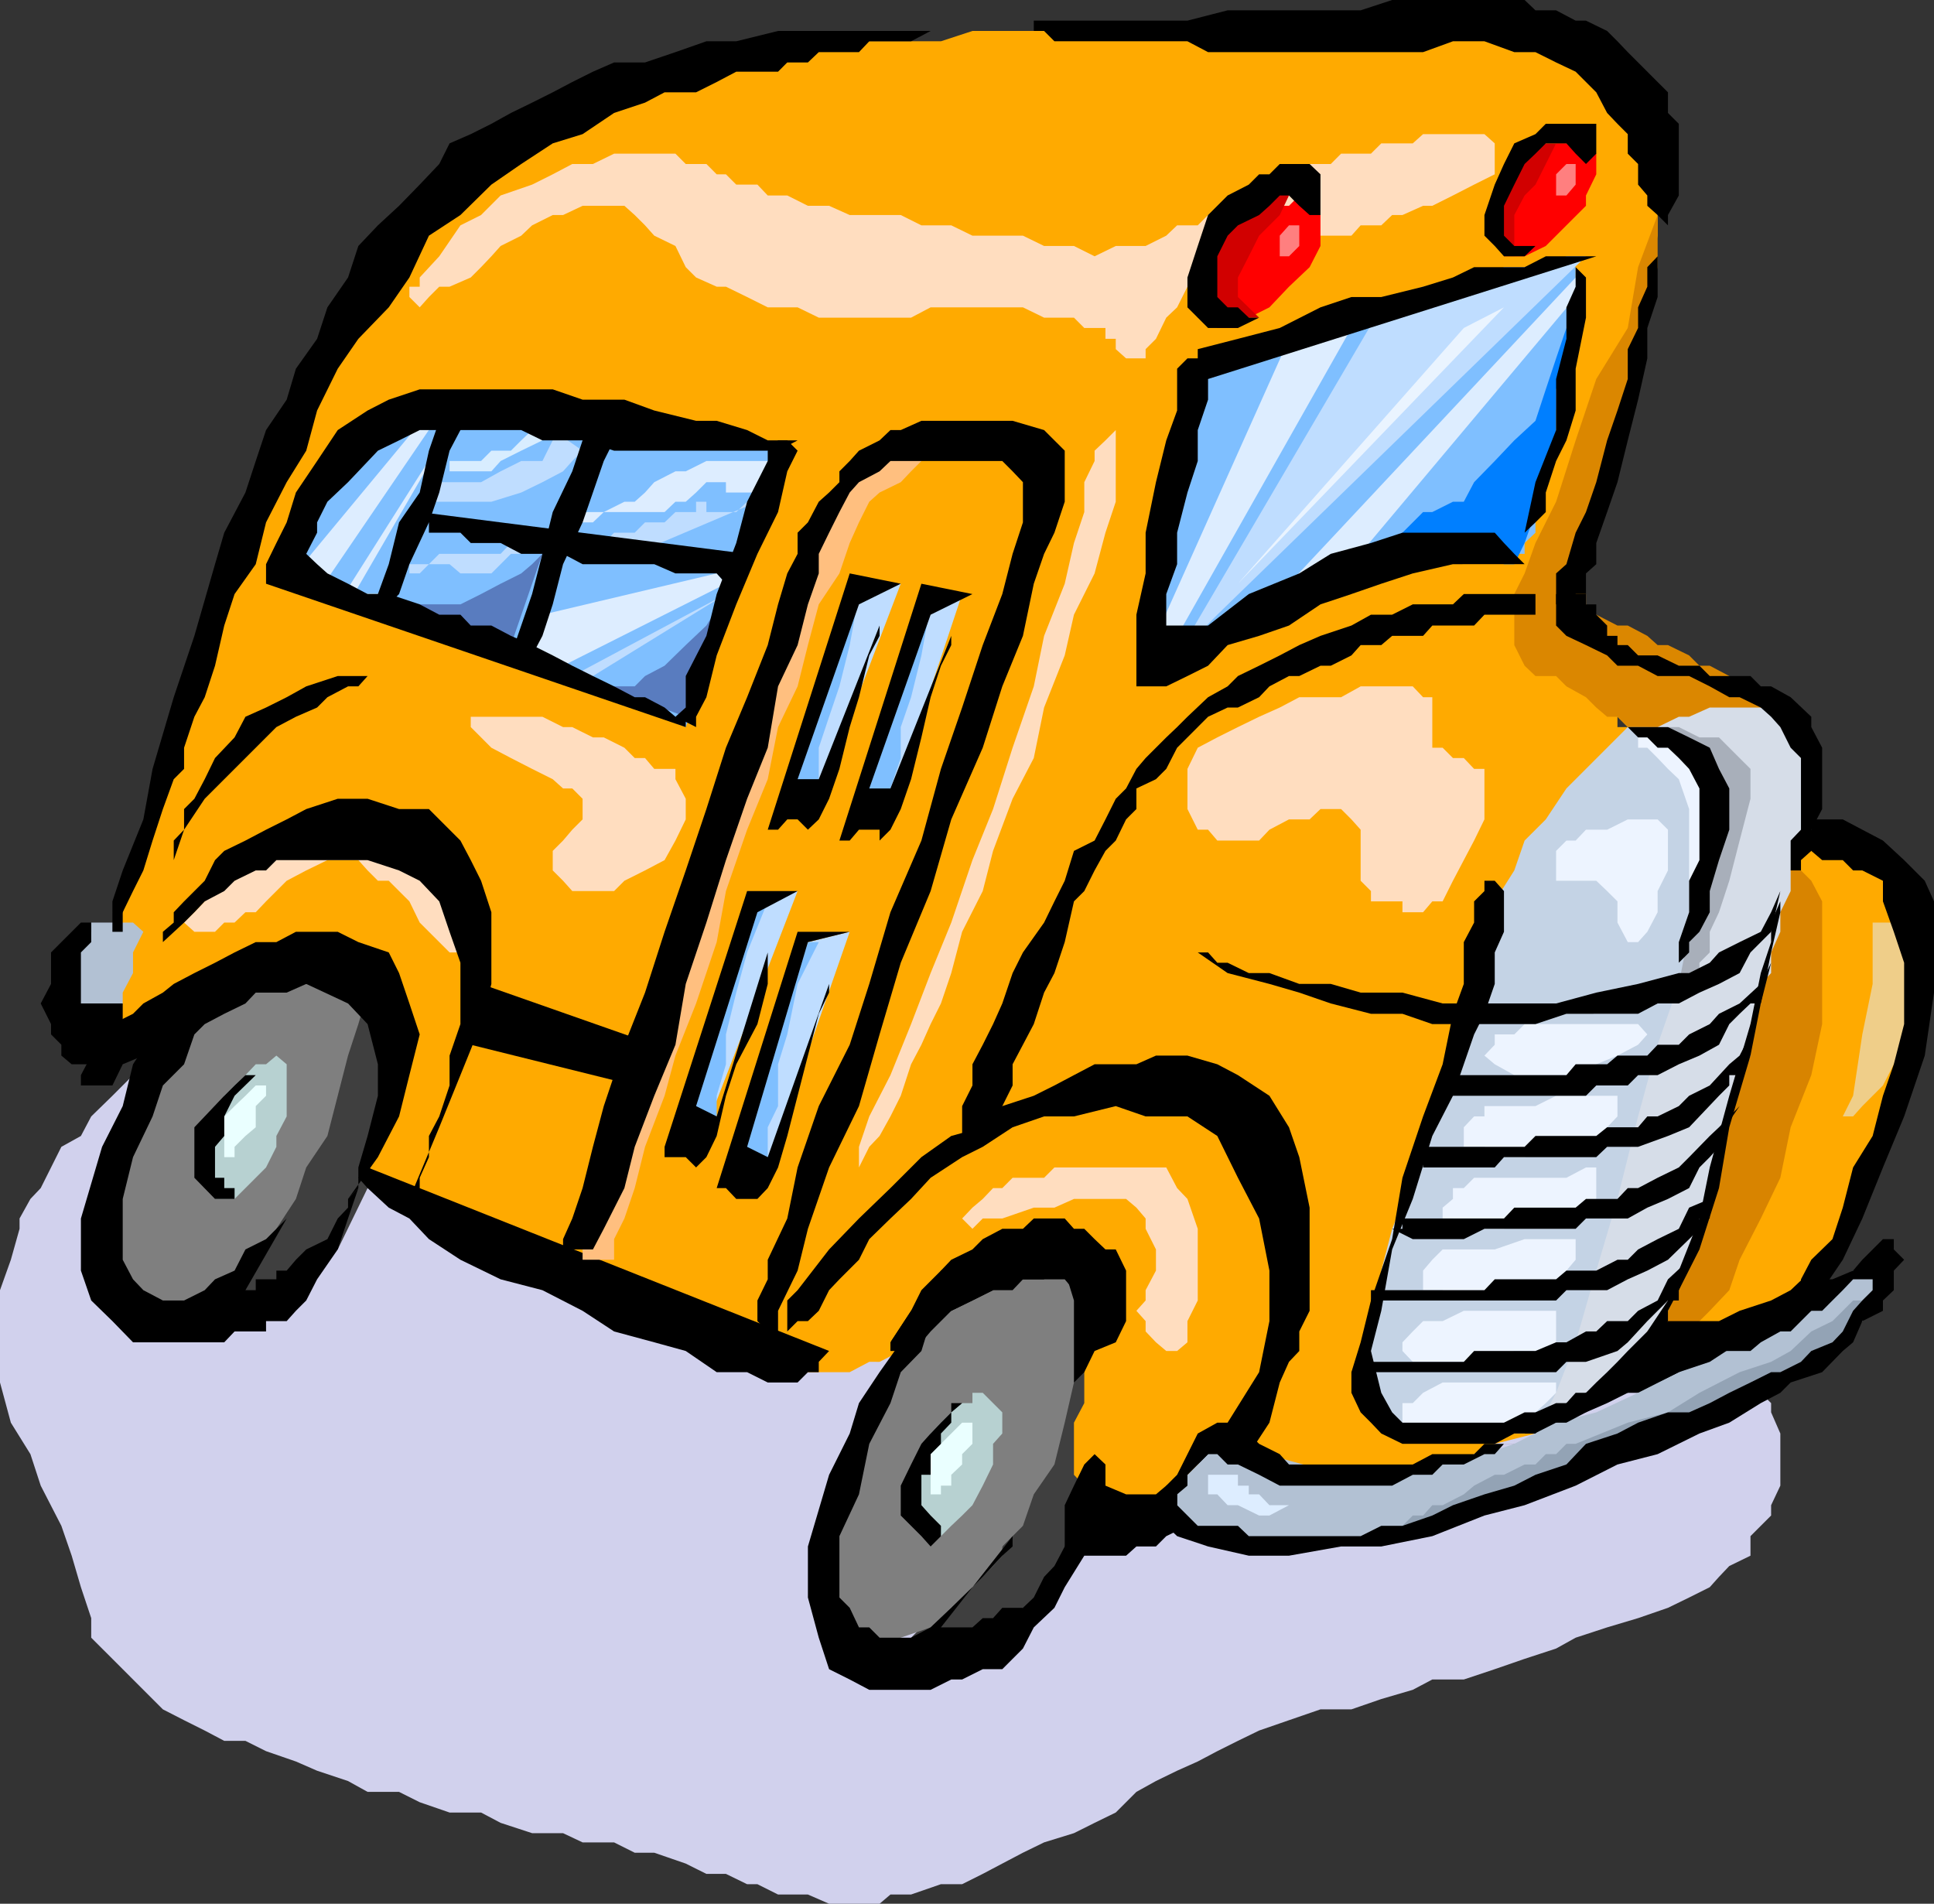 <svg xmlns="http://www.w3.org/2000/svg" width="356.203" height="350.602"><rect width="100%" height="100%" fill="#333333" stroke="none"/><path fill="#d1d1ed" d="M324.3 254.602v1.898l1.903 1.902v1.7l1.7 3.898v9.602l-1.7 3.601v1.899L324.301 281l-1.899 1.902v3.598l-3.902 1.902-1.898 2-1.7 1.899-3.8 1.902-3.899 1.899-5.5 1.898-5.703 1.703-5.797 1.899-3.601 2-5.801 1.898-5.5 1.902-5.7 1.899h-5.8l-3.598 1.902-5.8 1.7-5.5 1.898h-5.7l-5.8 2-5.5 1.902-3.903 1.899-3.797 1.898-3.601 1.902-3.801 1.7-3.899 1.898-3.601 2-3.801 3.8-3.898 1.903-3.801 1.899-5.5 1.699-3.899 1.902-3.8 2-3.602 1.899-3.797 1.898h-3.902l-5.5 1.902H164l-2 1.7h-9.297l-3.902-1.7h-5.5L139.5 347h-1.898l-3.899-1.898h-3.601l-3.801-1.899-5.801-2h-3.598l-3.8-1.902H107.3l-3.598-1.7H98l-5.797-1.898-3.601-1.902H82.8l-5.5-1.899L73.5 330h-5.797l-3.601-2-5.7-1.898-3.902-1.7L49 322.5l-3.797-1.898h-3.902l-3.598-1.899-3.8-1.902-3.903-2-7.398-7.399-1.899-1.902-1.902-1.898-2-2V298l-1.899-5.7-1.699-5.8-1.902-5.5-3.801-7.398-1.898-5.801L2 262l-2-7.398v-17L2 232l1.602-5.7v-1.898l2-3.601 1.898-2L9.402 215l1.899-3.797 3.601-2 1.899-3.601 3.902-3.801L24.5 198l5.5-3.598 5.8-3.902 5.5-1.898 5.802-1.899 7.398-1.902 7.703-2 5.5-1.598h7.7l7.398-2H115l7.402 2h7.7l7.5 1.598H145l7.703 2h5.5l7.7 1.902 5.5 1.899h5.8l5.7 1.898h5.5l3.898 1.902h3.8l3.602 2h1.899L205.5 196l118.8 58.602"/><path fill="#3f3f3f" d="M164 303.602h1.902l1.899-2 1.902-1.899 1.7-1.703 3.8-1.898 2-3.801 3.797-3.899 3.602-3.601 1.898-5.7 3.902-5.5 1.899-5.8 1.902-7.7 3.598-7.398v-7.5l1.902-9.601 1.899 3.898 2 3.8 1.898 5.5v9.602l-1.898 9.399-2 9.402-5.5 13.2h-1.899v1.898l-3.8 3.8h-2L186.5 298l-1.898 1.703-1.7 1.899-1.902 2-3.797 1.898h-9.402L164 303.602"/><path fill="#7f7f7f" d="M184.602 284.8v1.7l-1.7 1.902-3.8 3.899-3.899 3.8-3.8 3.602-5.5 1.899-3.903 2-5.5-2-1.898-3.602-1.899-3.797v-17l1.899-3.601 1.898-3.899 1.703-3.8V262l3.797-3.598 2-3.8 1.902-5.801 3.801-3.598 1.7-3.8 5.8-5.801h1.899l3.8-1.602h5.5l3.899-2h3.8l3.602 2 1.899 1.602v5.8l-1.899 5.801-1.902 7.399-1.7 7.398-1.898 7.703-3.8 5.5-2 5.797-3.801 3.8"/><path fill="#3f3f3f" d="M30 243.3h2l1.902-1.898h1.899l1.902-3.8 3.598-2L43.203 232l3.899-3.797 3.8-3.8 1.899-5.602 3.601-5.7 2-5.5 1.899-5.8 3.8-9.399v-7.601L66 175.402l1.703 3.801 1.899 3.598 2 7.699v7.5l-2 9.602-1.899 11.199-5.5 11.3h-1.902V232l-1.899 2-2 1.602v2l-3.601 1.898h-1.899l-3.8 3.8-3.899 1.903h-9.3L30 243.301"/><path fill="#7f7f7f" d="M50.902 226.3 49 230.103 45.203 232l-3.902 5.602-3.598 1.898L32 243.3h-3.898l-5.5-1.898-1.899-3.8L18.801 234v-15.2l1.902-5.698 1.899-3.899 1.898-3.601v-1.899l1.902-3.8 3.598-5.5 2-3.903 3.8-5.7 1.903-3.597 3.598-3.902 1.902-1.899h2L49 173.5h17l1.703 1.902v7.399L66 188.6l-1.898 5.801-1.899 7.399-1.902 7.402L56.402 215l-1.902 5.8-3.598 5.5"/><path fill="#b7d1d1" d="M179.102 256.5v1.902h-1.899l-2 1.7-1.902 1.898-1.899 2-1.699 3.8v1.903l-1.902 3.899v3.601l1.902 3.797h1.7v1.902h1.898l1.902-1.902 2-1.898 1.899-1.899 1.898-3.601 1.902-3.899v-3.8l1.7-1.903v-3.898L181 256.5h-1.898"/><path fill="#eaffff" d="m177.203 262-5.8 5.8v7.403h1.898v-1.601h1.902v-2l2-1.899v-1.902l1.899-1.899V262h-1.899"/><path fill="#b7d1d1" d="M49 196h-1.898l-1.899 2-2 1.902-1.902 1.899-1.7 3.8-1.898 3.602V215l1.899 3.8v2h3.601l3.899-3.898L49 215l1.902-3.797v-2l1.899-3.601V196l-1.899-1.598L49 196"/><path fill="#eaffff" d="m47.102 199.902-1.899 1.899-2 1.902-1.902 1.899v7.5h1.902v-1.899l2-2 1.899-1.601v-3.899L49 201.801v-1.899h-1.898"/><path fill="#fa0" d="M145 250.8 67.703 215v-1.898l1.899-3.899 2-7.402 1.898-7.399v-7.699l-1.898-7.5-3.899-3.8h-11.3L54.5 177.3h-1.7l-3.8 1.902h-1.898l-3.899 2h-3.601l-1.899 1.598-3.8 2H30l-1.898 1.902-1.7 1.899-3.8 1.898-1.899 1.902-1.902 2h-3.899v-5.8l1.899-1.899V182.8l2-3.598 1.902-5.703 1.899-5.5 1.898-5.797 1.902-5.5V152.8l1.7-3.801L30 145.203l2-7.5 3.8-11.3 3.802-13.2L45.203 102 49 90.703l3.8-9.601 1.7-5.5 1.902-2 2-3.801L60.301 66l1.902-3.598 1.899-3.902 3.601-5.7 3.899-5.597L77.3 41.5l5.5-3.598 5.8-5.8 7.399-5.7 7.703-3.601 9.4-5.801 9.3-3.797 11.301-1.703 13.2-1.898h1.898l3.902-2h20.598l5.8-1.899h52.801l5.5-1.902H271.5l5.5 1.902h9.602l1.898 1.899h1.703L294 11.5l2 3.602 3.8 3.8 1.903 3.899 1.7 7.402L305.3 36v7.402l-1.899 9.399v1.902l-1.699 7.7-1.902 7.398L296 81.1l-2 11.301-1.898 9.598-1.899 7.402v3.801h-11.3l-3.602 2h-7.7l-5.5 1.899h-5.699L252.5 118.8l-3.598 1.902h-5.699l-3.902 1.899-3.598 1.898h-1.902L230 128.402 226.102 132l-3.602 3.8-3.797 7.7-3.902 7.402-5.5 7.5L205.5 166l-3.898 9.402-5.5 7.399-3.801 9.601-3.899 7.5-3.8 5.7-1.7 5.601-1.902 5.7-1.898 1.898v2L145 250.8"/><path fill="#fa0" d="M282.8 264h-22.597l-3.8-2-2-1.898-1.903-1.7v-15.101l1.902-5.7 2-7.5 1.899-7.699 1.902-7.402 1.899-5.797 1.699-3.601 1.902-1.899v-3.8l1.899-3.903 2-3.598v-3.8l1.898-3.801v-3.598l1.902-3.902 1.899-3.801 1.699-3.598 1.902-5.8 3.899-5.7 3.8-5.601L288.5 149l3.602-3.797L296 143.5l1.902-3.898v-1.899h1.899v-3.8h-1.899V132l1.899 1.902h11.3L313 132h14.902l1.899 1.902-1.899-1.902-1.699-1.7-1.902-1.898-3.899-2-3.8-1.902-5.5-1.898-5.801-1.899h-3.598l-3.8-1.902-3.903-1.7-1.898-1.898-1.899-2v-1.902H271.5l-5.797 1.902h-3.601l-5.7 2-5.8 1.899L247 118.8l-5.797 1.902-5.5 3.797-5.703 1.902h-2v2h-1.898l-1.899 1.899-1.703 1.7-1.898 1.902-1.899 1.899-3.902 1.902-1.899 3.899-3.601 3.601-1.899 3.797-3.8 3.8-2 3.903-3.801 5.5-1.7 5.797-3.8 11.203-3.899 7.5-3.8 7.7-1.7 5.5-1.902 5.699-1.898 3.601-3.899 2-1.902 1.899-1.899 1.898-1.699 1.902-1.902 1.899-1.899 2-3.902 1.601-1.898 3.899-3.602 1.902-1.898 3.797-3.801 2-2 3.602-1.899 1.898-1.902 3.8-1.7 1.903v3.598l1.7 2 1.902 1.902h9.598l3.602-1.902H162l3.902-2v-3.598l1.899-1.902 1.902-1.899 1.7-1.902 1.898-3.898 3.902-1.602H181l3.602-2 3.8-1.898h7.7L197.8 232l1.902 2 1.899 3.602v3.8l-1.899 7.399v9.601L197.801 262v9.602l1.902 2v1.601h1.899l2 2h9.3l3.899-2h1.902l1.899-1.601 3.601-2 1.899-1.899 1.898-1.902 2-1.899 1.902-3.902-1.902 5.8h1.902v1.903h3.801l1.7 1.899h19l5.699-1.899h5.5l7.699-3.8 7.5-1.903"/><path fill="#db8700" d="M327.902 132h-5.5l-3.902 1.902h-7.398l-3.899 1.899h-3.8v-1.899H299.8L297.902 132H296l-2-1.7-1.898-1.898-3.602-2-1.898-1.902H282.8l-2-1.898-1.899-3.801v-9.399l1.899-3.8 2-5.602 3.8-7.598 3.602-11.3L294 69.8l5.8-9.399 1.903-11.199 3.598-9.601v-7.5 17.101l-1.899 7.399-1.699 7.699-1.902 9.3-1.899 11.301-3.902 7.5-1.898 7.598-1.899 3.902v3.598l1.899 1.902v1.899l1.898 1.902 3.902 2h1.899l3.601 1.899 1.899 1.699h1.902l3.899 1.902 1.898 1.899h1.902l3.598 1.898 1.902 1.902h2l1.899 2h1.902l1.7 1.899v1.7"/><path fill="#fa0" d="m311.102 247.203 1.898-2h5.5l3.902-1.902 3.801-1.899 3.598-1.902 3.8-1.898 2-3.602 3.801-5.797 3.598-7.402 1.902-9.598 3.899-9.402 3.8-9.399 1.899-9.601v-7.399L352.602 168h-1.899v-2l-3.902-3.797-1.899-1.902-3.601-1.899-3.801-3.601h-5.797v1.902l-1.902 1.7v3.8l-1.899 1.899V166l-1.699 3.902v3.598l-1.902 5.703-1.899 7.5-2 9.297-1.902 7.703-1.898 9.399-1.7 5.699-1.902 5.601v1.899l-1.898 3.8-1.899 3.899v3.602l-2 3.8-1.902 1.899v3.902h5.8"/><path fill="#efce89" d="M344.902 169.902v11.301L343 190.5l-1.7 11.3-1.898 3.802h1.899l1.699-1.899 3.8-3.8 2-3.903 1.903-3.598 1.899-5.699 1.898-3.902v-3.598l-1.898-3.8V173.5l-1.899-1.898-1.902-1.7h-3.899"/><path fill="#d88400" d="M327.902 158.402h1.899l1.902 1.899 1.899 1.902 2 3.797v22.602l-2 9.398-3.801 9.602-1.899 9.3-3.601 7.5-3.899 7.598-1.902 5.602-3.598 3.8-3.8 3.801-1.899 2-3.902 1.598h-1.899v2l-1.699-2v-5.5l1.7-3.801 1.898-11.297 3.902-11.3L313 201.8l3.602-15.098 3.8-13.203 3.899-9.398 3.601-5.7"/><path fill="#d6dde8" d="m305.3 133.902 3.903-1.902h1.899l3.8-1.7h11.301l3.598 1.7 1.902 3.8v1.903l1.899 3.899v9.3l-1.899 3.899v1.902l-1.902 3.598v3.8L327.902 168v3.602l-1.699 3.8v3.801l-1.902 2v3.598l-1.899 3.8v5.801l-3.902 9.301-1.898 9.399-1.7 7.699-3.8 9.3-1.899 5.5-2 5.801-1.902 1.899-1.899 1.902-1.699 3.598-3.8 3.902-3.903 1.899-3.797 3.8-3.601 1.7h-1.899l-1.902-1.7v-5.699l1.902-5.5 3.797-11.601 1.703-5.5 1.899-7.7 3.898-5.5 1.902-7.699 1.899-5.5 1.902-3.8 1.7-5.5 1.898-3.903v-56.598"/><path fill="#a8afba" d="M307.203 133.902h2l3.797 1.899h3.602l1.898 1.902 3.902 3.899v5.5l-2 7.699-1.902 7.402-1.898 5.797-1.7 3.602v3.8L313 177.301v3.902h-3.797v-3.902l1.899-3.801L313 168l1.902-5.797V143.5l-3.8-5.797-3.899-3.8"/><path fill="#c4d3e5" d="M256.402 262h5.7l5.5 2H277l3.8-2 3.903-1.898 1.899-3.602 3.601-9.297L294 234l3.902-13.2 3.801-15.198 3.598-13.2 3.902-11.199 1.899-9.601 1.898-13.2 1.902-9.402-1.902-7.398-1.898-3.899-1.899-1.902h-2l-1.902-1.899h-5.5L288.5 145.203l-3.797 5.7-3.902 3.898-1.899 5.5-3.601 5.699-1.899 5.602-1.902 5.699-1.898 5.5v5.8l-2 5.801-1.899 5.5v3.801l-1.902 1.899-1.7 5.601-1.898 5.7-3.8 9.398-2 7.699-1.903 9.3v15.102l3.902 3.598"/><path fill="#edf4ff" d="M303.402 135.8h5.801l1.899 3.802 3.8 3.898v7.402L313 162.203l-3.797 15.098V173.5l1.899-5.5v-19l-1.899-5.5-2-1.898-1.902-2-1.899-1.899h-1.699v-1.902h1.7"/><path fill="#edf4ff" d="M307.203 154.8v-2l-1.902-1.898h-5.5L296 152.801h-3.898l-1.899 2H288.5l-1.898 1.902v5.5H294l2 1.899 1.902 1.898v3.902l1.899 3.598h1.902l1.7-1.898L305.3 168v-3.898l1.902-3.801v-5.5m-5.499 33.801h-20.902l-1.899 1.898h-3.601v1.902l-1.899 2 1.899 1.598 3.601 2h11.301l3.797-2 3.902-1.598 3.801-2 1.7-1.902-1.7-1.898m-3.801 13.198h-11.3l-3.801 1.903h-9.399v1.899H271.5l-1.898 2v3.601h3.8l3.598 1.899h3.8l5.802-1.899h3.601l3.797-2 2-1.601 1.902-2V201.8m-7.699 26.403h-9.402l-5.5 1.899h-9.598L263.801 232l-1.7 2v3.602h3.602l3.899 1.898h3.8l5.5-1.898h3.899l3.8-2L288.5 234l1.703-2v-3.797m-3.601 13.199h-17l-3.899 1.899h-3.601l-1.899 1.902-1.902 2v1.598l1.902 2h15.098l3.601-2h3.899l3.8-1.598v-5.8M294 215h-1.898l-3.602 1.902h-17l-1.898 1.899h-2v2l-1.899 1.601v2h1.899l2 1.899H277l5.8-1.899h3.802l3.601-2 3.797-1.601V215m-7.398 39.602h-20.899l-3.601 1.898-1.899 1.902h-1.902V262l1.902 2h13.2l5.5-2 3.898-1.898 1.902-1.7 1.899-1.902v-1.898"/><path fill="#b2c1d3" d="m20.703 188.602 1.899-3.801v-2l1.898-3.598v-3.8l1.902-3.801-1.902-1.7h-7.7v1.7l-1.898 1.898-1.699 1.902v1.899l-1.902 1.902v2l1.902 3.598h1.7l1.898 1.902 2 1.899h1.902"/><path fill="#bfddff" d="M177.203 109.402 164 149l-5.797 1.902 11.5-39.601 7.5-1.899"/><path fill="#7fbfff" d="M164 150.902v-5.699l1.902-5.601v-5.7l1.899-5.5 1.902-7.699 1.7-9.402-13.2 37.699 5.797 1.902"/><path fill="#bfddff" d="m165.902 107.5-15.101 39.602L145 149l11.5-39.598 9.402-1.902"/><path fill="#7fbfff" d="M150.8 149v-11.297l1.903-5.703 1.899-5.598 1.898-7.601 1.703-9.399H156.5l-11.5 37.7 5.8 1.898"/><path fill="#bfddff" d="m146.902 164.102-16.8 43.5-5.7 1.601 13.2-43.203 9.3-1.898"/><path fill="#7fbfff" d="M132 209.203v-7.402l1.703-5.801v-5.5l1.899-7.7 2-7.398 3.8-9.402H139.5l-13.2 39.602 5.7 3.601"/><path fill="#bfddff" d="M156.5 171.602 141.402 215h-7.699l15.098-41.5 7.699-1.898"/><path fill="#7fbfff" d="M141.402 215v-7.398l1.899-3.899V196l1.699-5.5 1.902-9.297 3.899-7.703h-2l-13.2 39.602 5.801 1.898M222.5 67.902l-13.2 52.801h1.7l1.902 1.899h1.899l2-1.899h1.902l3.797-1.902h1.703l1.899-1.7 1.898-1.898h3.902l3.801-2 3.598-1.902 5.8-1.899 3.801-1.902 3.598-1.898 5.8-1.7h3.802l3.601-1.902h15.098v-2l2-1.898V94.3l1.902-5.5 1.899-5.8v-7.398l1.898-7.7 1.703-5.5V49.203h-9.402L277 51.102h-3.598l-5.8 1.699h-5.5l-5.7 1.902-3.902 1.899L247 58.5l-5.797 1.902-5.5 2L230 64.301 226.102 66l-3.602 1.902"/><path fill="#007fff" d="M252.5 102h1.902l3.899-3.898 1.902-1.899 1.899-1.902h1.699l3.8-1.899h2l1.899-3.601 3.8-3.899 3.602-3.8 3.899-3.602 1.902-5.797L286.602 66l1.898-5.598V66l-1.898 5.703v7.5l-1.899 7.598-1.902 7.5-2 5.699-1.899 3.902H277L273.402 102H252.5"/><path fill="#bfddff" d="m224.203 113.203 67.899-66H288.5l-3.797 2H277l-3.598 1.899h-3.8l-15.2 5.5-37.601 64.101 7.402-7.5"/><path fill="#eaf4ff" d="M269.602 60.402 228 107.5l49-50.898Zm0 0"/><path fill="#ddedff" d="m237.402 107.5 11.5-3.598 41.301-49.199v-3.601l-52.8 56.398m11.499-47.098-34.101 60.301-1.899-3.601 24.5-54.7 11.5-2"/><path fill="#7fbfff" d="M84.8 75.602 145 83l-18.7 50.902-56.698-22.601L84.8 75.6"/><path fill="#ddedff" d="M141.402 84.902h-11.3l-3.801 1.899h-1.899l-3.902 2-1.7 1.902-1.898 1.7H115l-3.797 1.898h-3.902l-1.899 3.8 1.899-1.898h1.902l2-1.902h11.2l2-1.899h1.898l1.902-1.699 1.899-1.902h3.601v1.902h5.797l1.902-1.902v-3.899"/><path fill="#bfddff" d="M130.102 92.402h-1.899v1.899h-3.8l-2 1.902H118.8l-1.899 1.899h-3.8L111.203 100l5.7 2 22.597-9.598h-1.898l-2 1.899h-5.5v-1.899"/><path fill="#ddedff" d="m132 105.602-32.098 7.601-3.902 7.5 7.703 1.899 30-15.102-1.703-1.898"/><path fill="#bfddff" d="m133.703 109.402-28.3 15.098h3.8zm0 0"/><path fill="#597cbf" d="M111.203 126.402h5.7l1.898-1.902 3.601-1.898 3.899-3.801 3.8-3.598 3.602-5.8L126.301 132l-15.098-5.598M99.902 102 98 103.902l-2 1.7-3.797 1.898-3.601 1.902-3.801 1.899H73.5l20.602 7.5 5.8-16.801"/><path fill="#bfddff" d="m94.102 100-1.899 2h-11.3L79 103.902h-3.598V102v3.602h1.899l1.699-1.7h3.8l2 1.7h5.7l1.703-1.7L94.102 102H96l2-2h-3.898M107.3 83l-1.898 1.902-1.699 1.899-3.8 2L96 90.703l-5.5 1.7H79l1.902-3.602h7.7l3.601-2L96 84.902h3.902l1.899-3.8v-1.899L107.3 83"/><path fill="#d8edff" d="m98 79.203-2 1.899L94.102 83H90.5l-1.898 1.902H82.8v1.899h7.7l1.703-1.899L96 83l3.902-1.898L98 79.203"/><path fill="#7fbfff" d="m82.8 77.5-11.198 31.902h-9.399l-1.902-1.902-3.899-1.898-1.902-1.7L52.8 102v-2l1.7-1.898v-1.899l1.902-1.902v-1.899l2-3.601 1.899-2 1.902-1.899 3.797-3.8 1.703-1.899 1.899-1.703H73.5l1.902-1.898h5.5l1.899 1.898"/><path fill="#ddedff" d="M80.902 73.602 52.801 107.5l5.601 1.902 24.399-35.8h-1.899m3.898 2L62.204 111.3h1.899zm0 0"/><path d="m64.102 220.8 1.898-2V215l1.703-5.797 1.899-7.402V196l-1.899-7.398-3.601-3.801-7.7-3.598H54.5l-1.7-2H49l-1.898 2h-3.899l-1.902 1.598h-1.7l-1.898 2-3.8 1.902L32 188.602l-2 1.898-3.598 3.902-3.8 1.598-1.899 3.902h-5.8V198l1.898-3.598h2v-2l1.902-3.8 3.797-1.899 1.902-1.902 3.598-2 2-1.598 3.8-2 3.802-1.902 3.601-1.899 3.899-1.902h3.8l3.598-1.898h7.703L66 173.5l5.602 1.902 1.898 3.801 1.902 5.598 1.899 5.699-1.899 7.5-1.902 7.602-3.898 7.5-5.5 7.699"/><path d="M18.8 196h-5.597l-1.902-1.598v-2L9.402 190.5v-1.898L7.5 184.8l1.902-3.598v-5.8l1.899-1.903 1.902-1.898 1.7-1.7H16.8v3.598l-1.899 1.902v9.399h7.7v7.601l-1.899 2L18.801 196m1.902-24.398V166l1.899-5.7 3.8-9.398 1.7-9.3 3.898-13.2 3.8-11.3 3.802-13.2 1.699-5.8 3.902-7.399 1.899-5.8 1.898-5.7 3.8-5.601 1.7-5.7 3.902-5.5 1.899-5.8 3.8-5.5L66 45.3l3.602-3.801 3.898-3.598L77.3 34l3.602-3.797 1.899-3.8 3.902-1.7 3.797-1.902 3.602-2L98 18.902 101.8 17l3.602-1.898 3.801-1.899 3.899-1.703h5.699l5.601-1.898 5.7-2h5.5l7.699-1.899H181h-9.598l-3.601 1.899h-7.7l-1.898 2h-7.402l-2 1.898H145l-1.7 1.703h-7.698L132 15.102 128.203 17h-5.8l-3.602 1.902-5.7 1.899-5.8 3.902-5.5 1.7-5.801 3.8L90.5 34l-5.7 5.602-5.8 3.8-3.598 7.7-3.8 5.5-5.602 5.8-3.797 5.5-3.8 7.7-2 7.398-3.602 5.8L49 96.204l-1.898 7.7-3.899 5.5-1.902 5.8-1.7 7.399-1.898 5.8L35.801 132l-1.899 5.703v3.899L32 143.5l-2 5.5-1.898 5.8-1.7 5.5-1.902 3.802L22.602 168v3.602h-1.899M190.402 3.8h28.301l7.399-1.898h24.5l5.8-1.902h24.399l2 1.902h3.8l3.602 1.899h1.899L296 5.703l1.902 1.899 1.899 2 1.902 1.898 1.7 1.703 1.898 1.899L307.203 17v3.8l2 2V36l-2 3.602V41.5l-1.902-1.898-1.899-1.7V36l-1.699-2v-3.797l-1.902-1.902v-3.598l-1.899-1.902-1.902-2L294 17l-3.797-3.797-3.601-1.703-3.801-1.898h-3.899l-5.5-2h-5.8l-5.5 2H222.5l-3.797-2h-24.5l-1.902-1.899h-1.899V3.801M305.3 47.203v7.5l-1.898 5.7V66l-1.699 7.602-1.902 7.5-1.899 7.699L296 94.3l-2 5.7v3.902l-1.898 1.7v3.8h-1.899v1.899h-3.601v-5.7l1.898-1.699 1.703-5.8 1.899-3.801L294 88.8l2-7.7 1.902-5.5 1.899-5.8v-5.5l1.902-3.899v-3.8l1.7-3.801v-3.598l1.898-2m-22.501 62.2h-13.198l-2 1.899h-7.399l-3.8 1.902H252.5l-3.598 2-5.699 1.899-3.902 1.699-3.598 1.902-3.8 1.899L228 124.5l-1.898 1.902-3.602 2-3.797 3.598-1.902 1.902-2 1.899-3.801 3.8-1.7 2-1.898 3.602-1.902 1.899-1.898 3.8-2 3.899-3.801 1.902-1.7 5.5-1.898 3.797-1.902 3.902-3.899 5.5-1.902 3.801-1.898 5.598-1.7 3.8-1.902 3.801-1.898 3.598v3.902l-1.899 3.801v5.5h5.7v-1.601l1.699-2v-1.899l1.898-3.8V196l1.902-3.598 2-3.8 1.899-5.801 1.902-3.598 1.899-5.703 1.699-7.5 1.902-1.898 1.899-3.801 2-3.598 1.898-1.902 1.902-3.899 1.899-1.902v-3.797l3.601-1.703 1.899-1.898 2-3.899 3.8-3.8L222.5 132l3.602-1.7H228l3.902-1.898 1.899-2 3.601-1.902h1.899l3.902-1.898h1.899l3.8-1.899 1.7-1.902h3.8l2-1.7h5.7l1.699-1.898h7.699l1.902-2h9.399v-3.8"/><path d="M286.602 111.3v3.903l1.898 1.899 3.602 1.699 3.898 1.902 1.902 1.899h3.801l3.598 1.898h5.8l3.801 1.902 3.598 2h1.902l3.899 1.899 1.902 1.699 1.7 1.902 1.898 3.801 1.902 1.899V152.8l-1.902 2v7.402-1.902h1.902v-1.899l1.899-1.699V152.8l2-3.801v-11.297l-2-3.8V132l-3.801-3.598-3.598-2h-1.902l-1.899-1.902h-7.5L313 122.602h-3.797l-3.902-1.899h-3.598l-1.902-1.902h-1.899v-1.7H296v-1.898l-2-2v-1.902h-1.898v-1.899h-5.5v1.899"/><path d="M333.602 150.902v1.899l-1.899 2 1.899 1.902 2 1.7h3.8l1.899 1.898H343l3.8 1.902V166l2 5.602 1.903 5.699v11.3L348.801 196l-2 5.8-1.899 7.403-3.601 5.797-1.899 7.402-1.902 5.801-3.898 3.797-1.899 3.602v5.8l1.899-1.902 2-1.898 3.8-5.602 3.598-7.598 3.8-9.402 3.903-9.398 3.797-11.2 1.703-11.601V166l-1.703-3.797-3.797-3.8-3.902-3.602-3.801-2-3.598-1.899h-5.8m-33.802-17h7.403l3.899 1.899 3.8 1.902 1.7 3.899 1.898 3.601v7.598l-1.898 5.601-1.7 5.7V168L313 171.602l-1.898 1.898v1.902l-1.899 1.899V173.5l1.899-5.5v-5.797l1.898-3.8v-13.2l-1.898-3.601-1.899-2-2-1.899h-1.902l-1.899-1.902h-1.699l-1.902-1.899"/><path d="M220.602 175.402h1.898l1.703 1.899h1.899l3.898 1.902h3.8l5.5 2h5.802l5.5 1.598h7.699l7.402 2h20.899l7.398-2 7.703-1.598 7.5-2h1.899l3.8-1.902 1.7-1.899 3.8-1.902 3.899-1.898 1.902-3.602 1.7-3.898-1.7 7.5-1.902 1.898-1.899 1.902-2 3.801-3.8 2-3.602 1.598-3.797 2h-3.902l-3.598 1.902H288.5l-5.7 1.899h-19l-5.5-1.899h-5.8l-7.398-1.902-5.801-2-5.5-1.598-7.7-2-5.5-3.8"/><path d="m327.902 166-1.699 3.902v3.598l-1.902 5.703-1.899 9.399L318.5 201.8l-3.598 13.2-1.902 9.402-3.797 9.598-2 5.5-3.8 5.703-3.602 3.598-1.899 2-1.902 1.902-2 1.899-1.898 1.898h-1.899l-1.703 1.902h-1.898l-3.801 1.7h-2L277 262h-18.7l-1.898-1.898-2-3.602-1.902-7.7 1.902-7.398 2-11.3 3.801-9.301 3.598-11.598 3.8-7.402 2-5.801 1.899-5.5 1.902-3.797 1.899-5.5v-5.8l1.699-3.801v-7.5l-1.7-1.899h-1.898v1.899L271.5 166v3.902l-1.898 3.598v7.703l-2 5.5-1.899 9.297-3.601 9.602-3.801 11.3-1.899 11.301L252.5 239.5l-1.898 7.703-1.7 5.5v3.797l1.7 3.602L252.5 262l1.902 2 3.899 1.902h17l3.601-1.902h5.801l1.899-2 3.601-1.898h1.899l1.898-1.7 2-1.902 1.902-1.898 3.801-3.801 1.7-2 1.898-1.598 1.902-3.902v-1.899l2-3.8 3.797-7.5 3.602-11.301 1.898-11.2 3.902-13.199 1.899-9.601 1.902-9.399 1.7-7.402v-2"/><path d="m305.3 192.402-1.898 2h-5.5L296 196h-5.797l-1.703 2h-20.898v1.902l-1.899 1.899h26.399l1.898-1.899h5.8l1.903-1.902h3.598l3.902-2 3.797-1.598 3.602-2 1.898-3.8 1.902-1.899 2-1.902h1.899l1.902-7.5-1.902 3.902-3.899 3.598-3.8 1.902-1.7 1.899-3.8 1.898-1.899 1.902h-3.902"/><path d="m303.402 205.602-1.699 2H296l-2 1.601h-11.2l-2 2h-18.698V215H275.3l1.699-1.898h17l2-1.899h5.703l5.5-2 3.899-1.601 1.898-2 3.602-3.801 1.898-1.899V198h1.902v-2l2-5.5-2 3.902L318.5 196l-3.598 3.902-3.8 1.899-1.899 1.902-3.902 1.899h-1.899"/><path d="m299.8 218.8-1.898 2h-5.8l-1.899 1.602h-11.3l-1.903 2h-18.7v1.899h-1.898l3.801 1.902h9.399l3.8-1.902h16.801l1.899-1.899h7.699l3.601-2 3.801-1.601 3.899-2L313 215l1.902-1.898 1.7-1.899v-2l3.8-5.5-3.8 3.899-1.7 1.601-3.8 3.899-1.899 1.898-3.902 1.902-3.598 1.899h-1.902"/><path d="M297.902 232 294 234h-5.5l-1.898 1.602H275.3l-1.899 2H252.5v1.898h34.102l1.898-1.898h7.5l3.8-2 3.602-1.602 3.801-2 3.899-3.797 1.898-1.902v-1.899h1.902v-2l1.7-5.5-1.7 3.899-3.8 1.601-1.899 3.899-3.902 1.902-3.598 1.899-1.902 1.898h-1.899"/><path d="M294 245.203h-1.898l-3.602 2h-1.898l-3.801 1.598H271.5l-1.898 2H252.5l-1.898-2v2l-1.7 1.902h37.7l1.898-1.902h3.602l5.8-2 1.899-1.598 3.601-3.902 3.801-3.801h2v-1.898l3.797-9.399-1.898 3.797-3.899 3.602-1.902 3.898-3.598 1.902-1.902 1.899H296l-2 1.902m39.602-5.703-1.899 1.902-1.902 1.899-3.598 1.902-1.902 2-1.899 1.598-3.902 2-1.898 1.902-3.602 1.899-3.797 1.898H296l11.203-13.2h9.399l3.8-1.898 5.801-1.902 3.598-1.898 3.8-3.602v1.602h2l-2 3.898m-133.898 47h7.7l1.898-1.7h3.601l1.899-1.898 3.902-1.902 1.899-1.898 3.601-3.899 3.797-3.601 2-3.801 3.8-5.801 1.903-7.398 1.7-3.801 1.898-2v-3.598l1.902-3.8v-19l-1.902-9.301-1.899-5.5-3.601-5.801L228 198l-3.797-2-5.5-1.598h-5.8L209.3 196h-7.7l-3.8 2-3.598 1.902-3.8 1.899-5.801 1.902-3.602 3.899-5.797 1.601-5.5 3.899L164 218.8l-5.797 5.601-5.5 5.7-5.8 7.5L145 239.5v5.703l1.902-1.902h1.899l2-1.899 1.902-3.8 1.899-2 3.601-3.602 1.899-3.797 3.898-3.8 3.8-3.602 3.602-3.899 5.801-3.8 3.797-1.899 5.5-3.601 5.8-2h5.5l7.7-1.899 5.5 1.899h7.703l5.5 3.601 3.797 7.7 3.902 7.5 1.899 9.597v9.3l-1.899 9.403-5.8 9.297-5.5 7.703-1.899 1.899-3.902 2-1.899 1.601h-5.5l-3.8-1.601v-3.899l-2-1.902-1.899 1.902-1.902 3.899-1.7 3.601v7.598l3.602 1.699"/><path d="m197.8 254.602 1.903-1.899 1.899-3.902 3.898-1.598 1.902-3.902V234l-1.902-3.898h-1.898l-2-1.899-1.899-1.902h-1.902l-1.7-1.899h-5.699l-2 1.899h-3.8L181 228.203l-1.898 1.899-3.899 1.898-1.902 2-3.598 3.602-1.902 3.8-3.801 5.801 1.902-2 1.899-1.902 1.902-1.899 1.7-1.902 3.8-1.898 2-2 1.899-1.602h3.8l1.7-2h3.8l2-1.898 1.899 1.898h1.902l1.899 2 1.699 5.5v15.102"/><path d="M192.3 234h-7.698L181 235.602h-1.898l-3.899 2-3.8 3.8-1.7 1.899-3.8 3.902-3.903 5.5-3.797 5.7L156.5 264l-3.797 7.602-3.902 13.199v9.402l2 7.399 1.902 5.8 3.797 1.899 3.602 1.902h11.3l3.801-1.902h2l3.797-1.899h3.602l1.898-1.902 1.902-1.898 2-3.899 3.801-3.601 1.899-3.801 3.601-5.801 1.899-7.398-3.801 3.8-1.7 1.899-1.898 3.601-1.902 2-1.899 3.801-2 1.899h-3.8l-1.7 1.898H181l-1.898 1.703H173.3l13.199-16.8v1.898l-1.898 1.699-3.602 3.902-1.898 1.899-3.899 3.8-3.8 3.602-3.602 1.899H162l-1.898-1.899h-1.899l-1.703-3.601-1.898-1.899v-11.3l3.601-7.7 1.899-9.3 3.898-7.5 1.902-5.7 3.801-3.902 1.7-5.5 3.8-1.899 3.899-1.902 3.8-1.898h3.598l1.902-2h3.899V234M60.3 179.203l-1.898-1.902H45.203l-3.902 1.902-3.598 2-1.902 1.598L32 186.703l-3.898 3.797L24.5 196l-1.898 7.703-3.801 7.5-3.899 13.2V234l1.899 5.5 3.902 3.8 3.797 3.903h16.8l1.903-2H49v-1.902h3.8l1.7-1.899 1.902-1.902 2-3.898 3.801-5.5 1.899-5.7L66 218.801l-1.898 2v1.601l-1.899 2-1.902 3.801-3.899 1.899L54.5 232l-1.7 2h-1.898v1.602h-3.8v2h-1.899l7.598-13.2L49 228.203l-3.797 1.899-2 3.898-3.601 1.602-1.899 2-3.8 1.898H30l-3.598-1.898-1.902-2L22.602 232v-11.2l1.898-7.698 3.602-7.5 1.898-5.7L33.902 196l1.899-5.5 1.902-1.898 3.598-1.899 3.902-1.902 1.899-2H52.8l3.601-1.598 2-2H60.3"/><path d="M47.102 198h-1.899l-2 1.902-1.902 1.899-3.598 3.8-1.902 2v9.301l3.8 3.899h3.602v-2h-1.902v-1.899h-1.7v-5.699l1.7-2v-3.601l1.902-3.801L47.102 198m122.601 73.602h1.7V267.8l1.898-1.899V264l1.902-2v-1.898l2-1.7h-2v1.7L173.301 262l-1.899 2-1.699 1.902-1.902 3.801-1.899 3.899v5.5l3.801 3.8 1.7 1.899 1.898-1.899V281l-1.899-1.898-1.699-1.899v-5.601M67.703 215l85 33.8-1.902 2v1.903h-2l-1.899 1.899h-5.5l-3.8-1.899H132l-5.7-3.902-5.8-1.598-7.398-2-5.801-3.8-7.399-3.801-7.699-2L84.801 232 79 228.203l-3.598-3.8-3.8-2-3.899-3.602L66 216.902 67.703 215M216.8 71.703v3.899l-2 5.5-1.898 7.699L211 98.1v7.5l-1.7 7.602v13.2h5.5l3.903-1.903 3.797-1.898 3.602-3.801 5.8-1.7 5.5-1.898 5.801-3.902 5.7-1.899 5.5-1.902 5.8-1.898 7.399-1.7H280.8L278.902 102 277 100l-1.7-1.898h-17L252.5 100l-7.398 2-5.801 3.602-9.301 3.8-7.5 5.801h-7.7v-5.8l2-5.5v-5.801l1.903-7.399 1.899-5.8v-5.7l1.898-5.601V69.8L294 47.203h-9.297l-3.902 2H271.5l-3.898 1.899-5.5 1.699-7.7 1.902h-5.5l-5.699 1.899-7.5 3.8-7.703 2-7.398 1.899V66h-1.899l-1.902 1.902v3.801"/><path d="M290.203 49.203v3.598l-1.703 3.8v5.801l-1.898 7.399v9.402l-3.801 9.598-2 9.3 2-1.898 1.902-1.902v-3.598l1.899-5.8 1.898-3.801 1.703-5.5v-7.7l1.899-9.402v-7.398l-1.899-1.899M146.902 81.102h-5.5l-3.8-1.899L132 77.5h-3.797l-7.703-1.898-5.5-2h-7.7l-5.5-1.899H77.3l-5.698 1.899-3.899 2-5.5 3.601-3.8 5.7-3.903 5.8-1.7 5.5L50.903 100 49 103.902v3.598l77.3 26.402V132h-1.898l-2-1.7-3.601-1.898h-1.899l-3.8-2-3.899-1.902-3.8-1.898-3.602-1.899L98 118.801l-3.898-1.7-3.602-1.898h-3.797l-1.902-2h-3.899l-3.601-1.902-5.7-1.899h-3.898l-3.601-1.902-3.801-1.898-1.899-1.7-2-1.902 2-3.898v-1.899l1.899-3.8 3.8-3.602 1.899-2L69.602 83l3.898-1.898 3.8-1.899H96l3.902 1.899h7.399L113.1 83h30.2l3.601-1.898"/><path d="M128.203 133.902V132l1.899-3.598 1.898-7.699 3.602-9.402L139.5 102l3.8-7.7 1.7-7.5 1.902-3.8L145 81.102h-1.7L141.403 83v1.902l-3.8 7.5-2 7.598-3.602 9.402-1.898 7.7-3.801 7.398v5.8l-1.899 1.7 3.801 1.902M96 122.602l2-1.899 1.902-3.601 1.899-5.801 1.902-7.399 3.598-7.699 1.902-5.5 2-5.8 1.899-3.801v-1.899l-1.899-1.703v-1.898l-2 1.898-1.902 3.602-1.899 5.699-3.601 7.5L99.902 102 98 109.402l-2 5.801-1.898 5.5v1.899H96m-24.398-9.399v-1.902l1.898-1.899 1.902-5.5L79 96.203l1.902-5.5L82.801 83l2-3.797 1.902-3.601v-2h-1.902L80.902 77.5 79 83l-1.7 7.703-3.8 5.5-1.898 7.7-2 5.5-1.899 3.8h3.899"/><path d="m77.3 94.3 60.302 7.7-2 5.5h-1.899L132 105.602h-7.598l-3.902-1.7h-13.2L103.704 102H96l-3.797-2h-5.5l-1.902-1.898H79v-1.899h-1.7v-1.902M32 158.402v-3.601l1.902-2V149l1.899-1.898 1.902-3.602 1.899-3.898 3.601-3.801 2-3.801L49 130.3l3.8-1.898 3.602-2 5.801-1.902H73.5h-5.797L66 126.402h-1.898l-3.801 2-1.899 1.899L54.5 132l-3.598 1.902L49 135.801l-3.797 3.8-3.902 3.899-3.598 3.602-3.8 5.699L32 158.402m56.602 22.801 31.898 11.2-3.598 7.5-30.199-7.5 1.899-11.2m67.898-75.601L141.402 152.8h1.899l1.699-1.899h1.902l1.899 1.899 2-1.899 1.902-3.8 1.899-5.5 1.898-7.7 1.703-5.5 1.899-7.699 1.898-3.601v-1.899L150.8 143.5h-3.898l11.301-32.2 7.7-3.8-9.403-1.898m13.203 1.898-15.101 47.3h1.898l1.703-2H162v2l2-2 1.902-3.8 1.899-5.5 1.902-7.7 1.7-7.398 1.898-5.8 1.902-3.801v-1.7L164 145.204h-3.898l11.3-32 7.7-3.8-9.399-1.903m-32.101 56.601-15.2 47.101v1.899h3.899l1.902 1.898 1.899-1.898 1.898-3.899 1.703-7.402 1.899-5.801 3.898-7.398 1.902-7.399v-5.8L132 205.601l-3.797-1.899L139.5 168l7.402-3.898h-9.3m9.3 7.5L132 218.8h1.703l1.899 2h3.898l1.902-2 1.899-3.801 1.699-5.797 1.902-7.402 1.899-7.399 2-7.699 1.902-3.902v-1.598l-11.3 31.899-3.801-1.899L148.8 173.5l7.699-1.898h-9.598"/><path fill="#b2c1d3" d="m247 271.602-20.898-5.7h-1.899l-1.703 1.899-1.898 1.902-1.899 1.899-1.902 2v5.5l1.902 1.898h1.899l1.898 1.902h3.602l3.898 1.899h24.402l5.801-1.899 5.5-1.902 60.5-24.5 1.7-1.898 3.8-1.899 3.899-3.902 3.8-1.598 3.598-3.902 3.8-3.801V234h-5.5l-1.898 1.602-3.8 3.898-2 1.902-3.801 1.899-3.598 1.902-5.8 2-5.5 3.598-5.7 1.902-7.5 3.797-7.703 3.602-7.398 1.898-7.7 3.902-5.5 1.899-7.699 1.902-7.402 1.899H247"/><path fill="#93a3b5" d="M344.902 235.602v2L343 239.5h-1.7l-1.898 1.902-1.902 1.899-3.898 1.902-3.801 3.598-3.598 2-5.8 1.902L313 256.5l-5.797 3.602-7.402 1.898-9.598 3.902H288.5l-1.898 1.899h-1.899l-1.902 1.902h-2L277 271.602h-1.7l-3.8 2-1.898 1.601-3.899 2h-1.902l-1.7 1.899h-1.898L258.301 281h-1.899 5.7l3.601-1.898h1.899l3.898-1.899h3.8l3.602-2 5.801-1.601 3.797-2 3.602-1.899h5.8l3.801-1.902 3.598-1.899 3.902-1.902 3.797-2 3.602-1.898 3.8-1.7 3.899-1.902 1.902-1.898 3.598-1.899 1.902-1.902 3.899-2 1.898-1.598 1.902-2 1.899-1.902H343v-1.899l1.902-1.902v-3.898"/><path d="M329.8 239.5h1.903v-1.898h1.899l2-2h1.898l3.8-1.602 1.7-2 1.902-1.898 1.899-1.899h2v1.899l1.902 1.898-1.902 2v3.602l-2 1.898v1.902L343 243.301l-1.7 3.902-1.898 1.598-3.8 3.902-5.801 1.899-1.899 1.898-3.601 1.902L318.5 262l-5.5 2-7.7 3.8-7.398 1.903-7.699 3.899-9.402 3.601-7.399 1.899-9.601 3.8-9.399 1.899H247l-9.598 1.699H230l-7.5-1.7-5.7-1.898-2-1.902v-7.398l2-2 1.903-3.801 1.899-3.801 3.601-2h1.899l1.898 2h2l1.902 1.902 3.801 1.899 1.7 1.902h22.8l3.598-1.902h7.699l1.902-1.899h5.5V264v1.902H277l-1.7 1.899h-1.898l-3.8 1.902h-3.899l-1.902 1.899h-3.598l-3.8 2h-20.7l-3.8-2-3.903-1.899h-1.898l-1.899-1.902H222.5l-1.898 1.902-1.899 1.899v2l-1.902 1.601v2l1.902 1.899 1.899 1.898H228l2 1.902h20.602l3.8-1.902h3.899l5.5-1.898 3.8-1.899 5.801-2 5.5-1.601 3.899-2 5.699-1.899 3.602-3.8 5.8-1.903 3.801-2 5.5-1.898h3.899l3.8-1.7 3.598-1.902 3.902-1.898 3.801-1.899h1.7l3.8-1.902 1.899-2 3.898-1.598 1.902-2 1.899-3.8L343 239.5l1.902-1.898v-2h-3.601l-1.899 2-1.902 1.898-1.898 1.902h-2l-3.801 3.801h-1.899l-3.601 2-1.899 1.598h-5.8l-3.602 2-3.797 1.902-3.902 1.899-5.5 1.898-3.801 1.902-3.898 1.7L288.5 262h-3.797l-1.902 2h-2l2-2 1.902-1.898 3.797-1.7 3.602-1.902 3.898-1.898 3.8-1.899 5.5-1.902 3.903-2 3.797-1.598 5.5-2 3.902-1.902 1.899-1.899h3.601l1.899-1.902"/><path fill="#ddedff" d="M239.3 277.203h-5.5l-1.898-2H230v-1.601h-2v-2h-5.5v3.601h1.703l1.899 2H228l3.902 1.899h1.899l3.601-1.899h3.801-1.902"/><path fill="#ffddbf" d="M211 243.3v1.903l1.902 2 1.899 1.598h2l1.902-1.598v-3.902l1.899-3.801v-13.2l-1.899-5.5-1.902-2-2-3.8h-20.598l-1.902 1.902H186.5l-1.898 1.899h-1.7l-1.902 2-1.898 1.601-1.899 2 1.899 1.899 1.898-1.899h3.602l5.8-2h3.801l3.598-1.601h9.601l1.899 1.601 1.699 2v1.899l1.902 3.8V234L211 237.602v1.898l-1.7 1.902 1.7 1.899M256.402 166h1.899v2h3.8l1.7-2h1.902l1.899-3.797 2-3.8 1.898-3.602 1.902-3.899v-9.3H271.5l-1.898-2h-2l-1.899-1.899h-1.902v-9.3h-1.7l-1.898-2h-9.601l-3.602 2h-7.7l-3.597 1.898-3.8 1.699-3.903 1.902-3.797 1.899-3.601 1.902-1.899 3.899V149l1.899 3.8h1.898l1.703 2h7.7l1.898-2 3.601-1.898h3.801l2-1.902H247l1.902 1.902 1.7 1.899v9.402l1.898 1.899V166h3.902m-98.199 50.902V215l1.899-3.797 1.898-2 2-3.601 1.902-3.801 1.899-5.801 1.902-3.598 1.7-3.8 1.898-3.801 1.902-5.598 2-7.601 3.797-7.5 1.902-7.399 3.598-9.601 3.902-7.5 1.899-9.301 3.8-9.598 1.7-7.5 3.8-7.601 2-7.5 1.899-5.7V79.203l-1.898 1.899-2 1.898v1.902l-1.899 3.899v5.5L197.801 100l-1.7 7.5-3.8 9.602-1.899 9.3-3.902 11.301L182.902 149l-3.8 9.402-3.899 11.5-3.8 9.301-3.602 9.399L164 198l-3.898 7.602-1.899 5.601v5.7m98.199-177.301h1.899l3.8-1.7h1.7L267.6 36l3.899-2 3.8-1.898v-5.7l-1.898-1.699h-11.3l-1.899 1.7h-5.8L252.5 28.3H247l-1.898 1.902H239.3l-1.899 1.899h-1.699L233.801 34l-1.899 2H228l-1.898 1.902-3.602 1.7-1.898 1.898H216.8l-2 1.902-3.8 1.899h-5.5l-3.898 1.902-3.801-1.902h-5.5l-3.899-1.899h-9.3l-3.899-1.902h-5.5l-3.8-1.898H156.5l-3.797-1.7h-3.902L145 36h-3.598l-1.902-2h-3.898l-1.899-1.898H132l-1.898-1.899H126.3l-1.899-1.902h-11.3l-3.899 1.902h-3.8l-3.602 1.899L98 34l-5.797 2-3.601 3.602L84.8 41.5l-3.899 5.703-3.601 3.899V52.8h-1.899v1.902l1.899 1.899 1.7-1.898 1.902-1.902h1.899l3.902-1.7 1.899-1.898 1.898-2 1.703-1.902L96 43.402l2-1.902 3.8-1.898h1.903l3.598-1.7H115l1.902 1.7 1.899 1.898 1.699 1.902 3.902 1.899 1.899 3.902 1.902 1.899L132 52.8h1.703l3.899 1.902 3.8 1.899h5.5l3.899 1.898h17l3.601-1.898h17l3.899 1.898h5.5l1.902 1.902h3.899v2h1.898V64.3l1.902 1.7H211v-1.7l1.902-1.898 1.899-3.902 2-1.898 1.902-3.801 1.899-1.7 1.898-1.898 1.703-2L228 45.301l2-1.899h18.902l1.7-1.902h3.8l2-1.898M84.8 173.5V168l-3.898-3.898v-1.899l-3.601-1.902-1.899-1.899-1.902-1.699h-3.898L66 154.801h-7.598l-3.902 1.902-5.5 1.7-5.797 3.8-3.601 1.899L37.703 166l-1.902 2-1.899 1.902 1.899 1.7h3.8l1.7-1.7h1.902l2-1.902h1.899L49 166l1.902-1.898 1.899-1.899 3.601-1.902 3.899-1.899H66l1.703 1.899 1.899 1.902h2l1.898 1.899L75.402 166l1.899 3.902 1.699 1.7 1.902 1.898 1.899 1.902h2V173.5"/><path d="m75.402 220.8 1.899-2v-1.898l1.699-3.8v-3.899l1.902-3.601 1.899-5.7v-5.5l2-5.8V177.3l-2-5.7-1.899-5.6-3.601-3.797-3.801-1.902-5.797-1.899h-16.8L49 160.301h-1.898l-3.899 1.902-1.902 1.899L37.703 166l-1.902 2-1.899 1.902L30 173.5v-1.898l2-1.7V168l1.902-2 1.899-1.898 1.902-1.899 1.899-3.8 1.699-1.7 3.902-1.902 3.797-2 3.8-1.899L56.403 149l5.801-1.898h5.5L73.5 149H79l5.8 5.8 1.903 3.602 1.899 3.801L90.5 168v13.203l-1.898 7.399L84.8 198l-3.899 9.602-5.5 13.199"/><path fill="#ffddbf" d="M124.402 143.5v-1.898H120.5l-1.7-2h-1.898L115 137.703l-3.797-1.902h-2l-3.8-1.899h-1.7l-3.8-1.902h-13.2v1.902l1.899 1.899 1.898 1.902 3.602 1.899 3.898 2 3.8 1.898 1.903 1.703h1.7l1.898 1.899v3.8l-1.899 1.899-1.699 2-1.902 1.902v3.598l1.902 1.902 1.7 1.899h7.699l1.898-1.899 3.8-1.902 3.602-1.899 2-3.601 1.899-3.899v-3.8l-1.899-3.602"/><path fill="#ffbf7f" d="M181 83h-9.598l-1.699 1.902-1.902 1.899-1.899 2L162 90.703l-1.898 1.7-1.899 3.8L156.5 100l-1.898 5.602-3.801 5.699-2 7.5-1.899 7.601-3.601 7.5-1.899 9.598-3.8 9.3-3.899 11.302L132 173.5l-3.797 11.3-3.8 9.602-2 7.399-3.602 9.402-1.899 7.598-1.902 5.601-1.898 3.801V232H107.3v-1.898l1.902-5.7 2-7.5 1.899-7.699 3.8-11.203 3.598-13.2 3.902-13.198 3.801-13.2L132 145.203 137.602 132l3.8-13.2 5.5-11.3 3.899-9.398 3.8-7.399 5.5-3.902L164 84.902 165.902 83h1.899l3.601-1.898h7.7L181 83"/><path d="M141.402 247.203v-2l-1.902-1.902V239.5l1.902-3.898V232l3.598-7.598 1.902-9.402 3.899-11.297 5.699-11.3 3.602-11.2L164 168l5.703-13.2 3.598-13.198 3.902-11.301L181 118.8l3.602-9.399L186.5 102l1.902-5.797v-7.402l-1.902-2-1.898-1.899H164l-2 1.899-3.797 2-1.703 1.902-1.898 3.598-1.899 3.8-1.902 3.899v3.602l-2 5.699-1.899 7.5-3.601 7.601-1.899 11.301-3.8 9.399-3.899 11.3-3.601 11.5-3.801 11.301-1.899 11.2-3.902 9.398-3.598 9.402-1.902 7.598-3.797 7.5-2 3.8h-5.5v-1.898l1.7-3.8 1.898-5.602 1.902-7.598 2-7.5 3.797-11.3 3.8-9.602 3.602-11.2 3.899-11.3L130.1 149l3.602-11.297 3.899-9.3 3.8-9.602 1.899-7.5 1.699-5.7 1.902-3.601v-3.898l1.899-1.899 2-3.8 1.902-1.7 1.899-1.902v-2l1.898-1.899L158.203 83 162 81.102l2-1.899h1.902l3.801-1.703H186.5l5.8 1.703 1.903 1.899L196.102 83v9.402l-1.899 5.7-1.902 3.898-1.899 5.5-2 9.602-3.8 9.3L181 137.703l-5.797 13.2-3.8 13.199-5.5 13.199L162 190.5l-3.797 13.203-5.5 11.297-3.902 11.3-1.899 7.7-3.601 7.402v3.801l-1.899 2"/><path fill="red" d="M292.102 24.703v1.7L294 28.3v3.8l-1.898 3.9v1.902L288.5 41.5l-3.797 3.8-3.902 1.903h-1.899L277 45.301v-7.399L278.902 34l1.899-1.898 2-1.899 3.8-3.8h3.602v-1.7h1.899M241.203 36v1.902l2 1.7V45.3l-2 3.902-3.8 3.598-3.602 3.8L230 58.5h-2l-1.898-1.898-1.899-3.801v-3.598l1.899-2v-3.8L228 41.5l3.902-1.898h1.899l1.902-1.7h1.7L239.3 36h1.902"/><path fill="#d10000" d="M288.5 24.703v1.7h-1.898l-1.899 3.8L282.801 34l-2 2-1.899 3.602v7.601H277v-1.902h-1.7V36l1.7-3.898 1.902-1.899 1.899-1.902 2-1.899h3.8v-1.699h1.899M241.203 34h-1.902l-1.899 2-1.699 3.602-3.8 3.8L230 47.203l-2 3.899v3.601l3.902 3.797H230l-2 1.902h-3.797L222.5 58.5h-1.898v-3.797l1.898-5.5v-2l1.703-3.8 1.899-3.801L228 36l3.902-2 3.801-1.898 5.5 1.898"/><path d="M290.203 22.8h-5.5l-1.902 1.903-3.899 1.7-1.902 3.8L275.3 34l-1.898 5.602v3.8l1.899 1.899L277 47.203h3.8l2-1.902h3.802-7.7L277 43.402v-5.5L278.902 34l1.899-3.797 2-1.902 1.902-1.899h3.797l1.703 1.899 1.899 1.902L294 28.301v-5.5h-3.797m-52.801 7.402h-1.699l-1.902 1.899h-1.899L230 34l-3.898 2-3.602 3.602-1.898 5.699-1.899 5.8v5.5l1.899 1.899 1.898 1.902h5.5l3.902-1.902h1.899H230l-2-1.898h-1.898l-1.899-1.899v-7.5l1.899-3.8L228 41.5l3.902-1.898 1.899-1.7L235.703 36h1.7l1.898 1.902 1.902 1.7h2v-7.5l-2-1.899h-3.8"/><path fill="#ff7f7f" d="m288.5 36 1.703-2v-3.797H288.5l-1.898 1.899V36h1.898m-51.098 11.203 1.899-1.902V41.5h-1.899l-1.699 1.902v3.801h1.7"/><path d="M164 247.203v1.598h1.902l1.899-1.598h1.902l1.7-2 1.898-1.902 1.902-1.899 3.899-1.902 3.8-1.898 1.7-2h11.5l1.699 2h1.902v1.898-5.5l-1.902-2-1.7-1.898-1.898-1.899h-5.8l-3.801 1.899H181L177.203 232l-3.902 2-1.899 3.602-3.601 3.8-3.801 5.801"/></svg>
